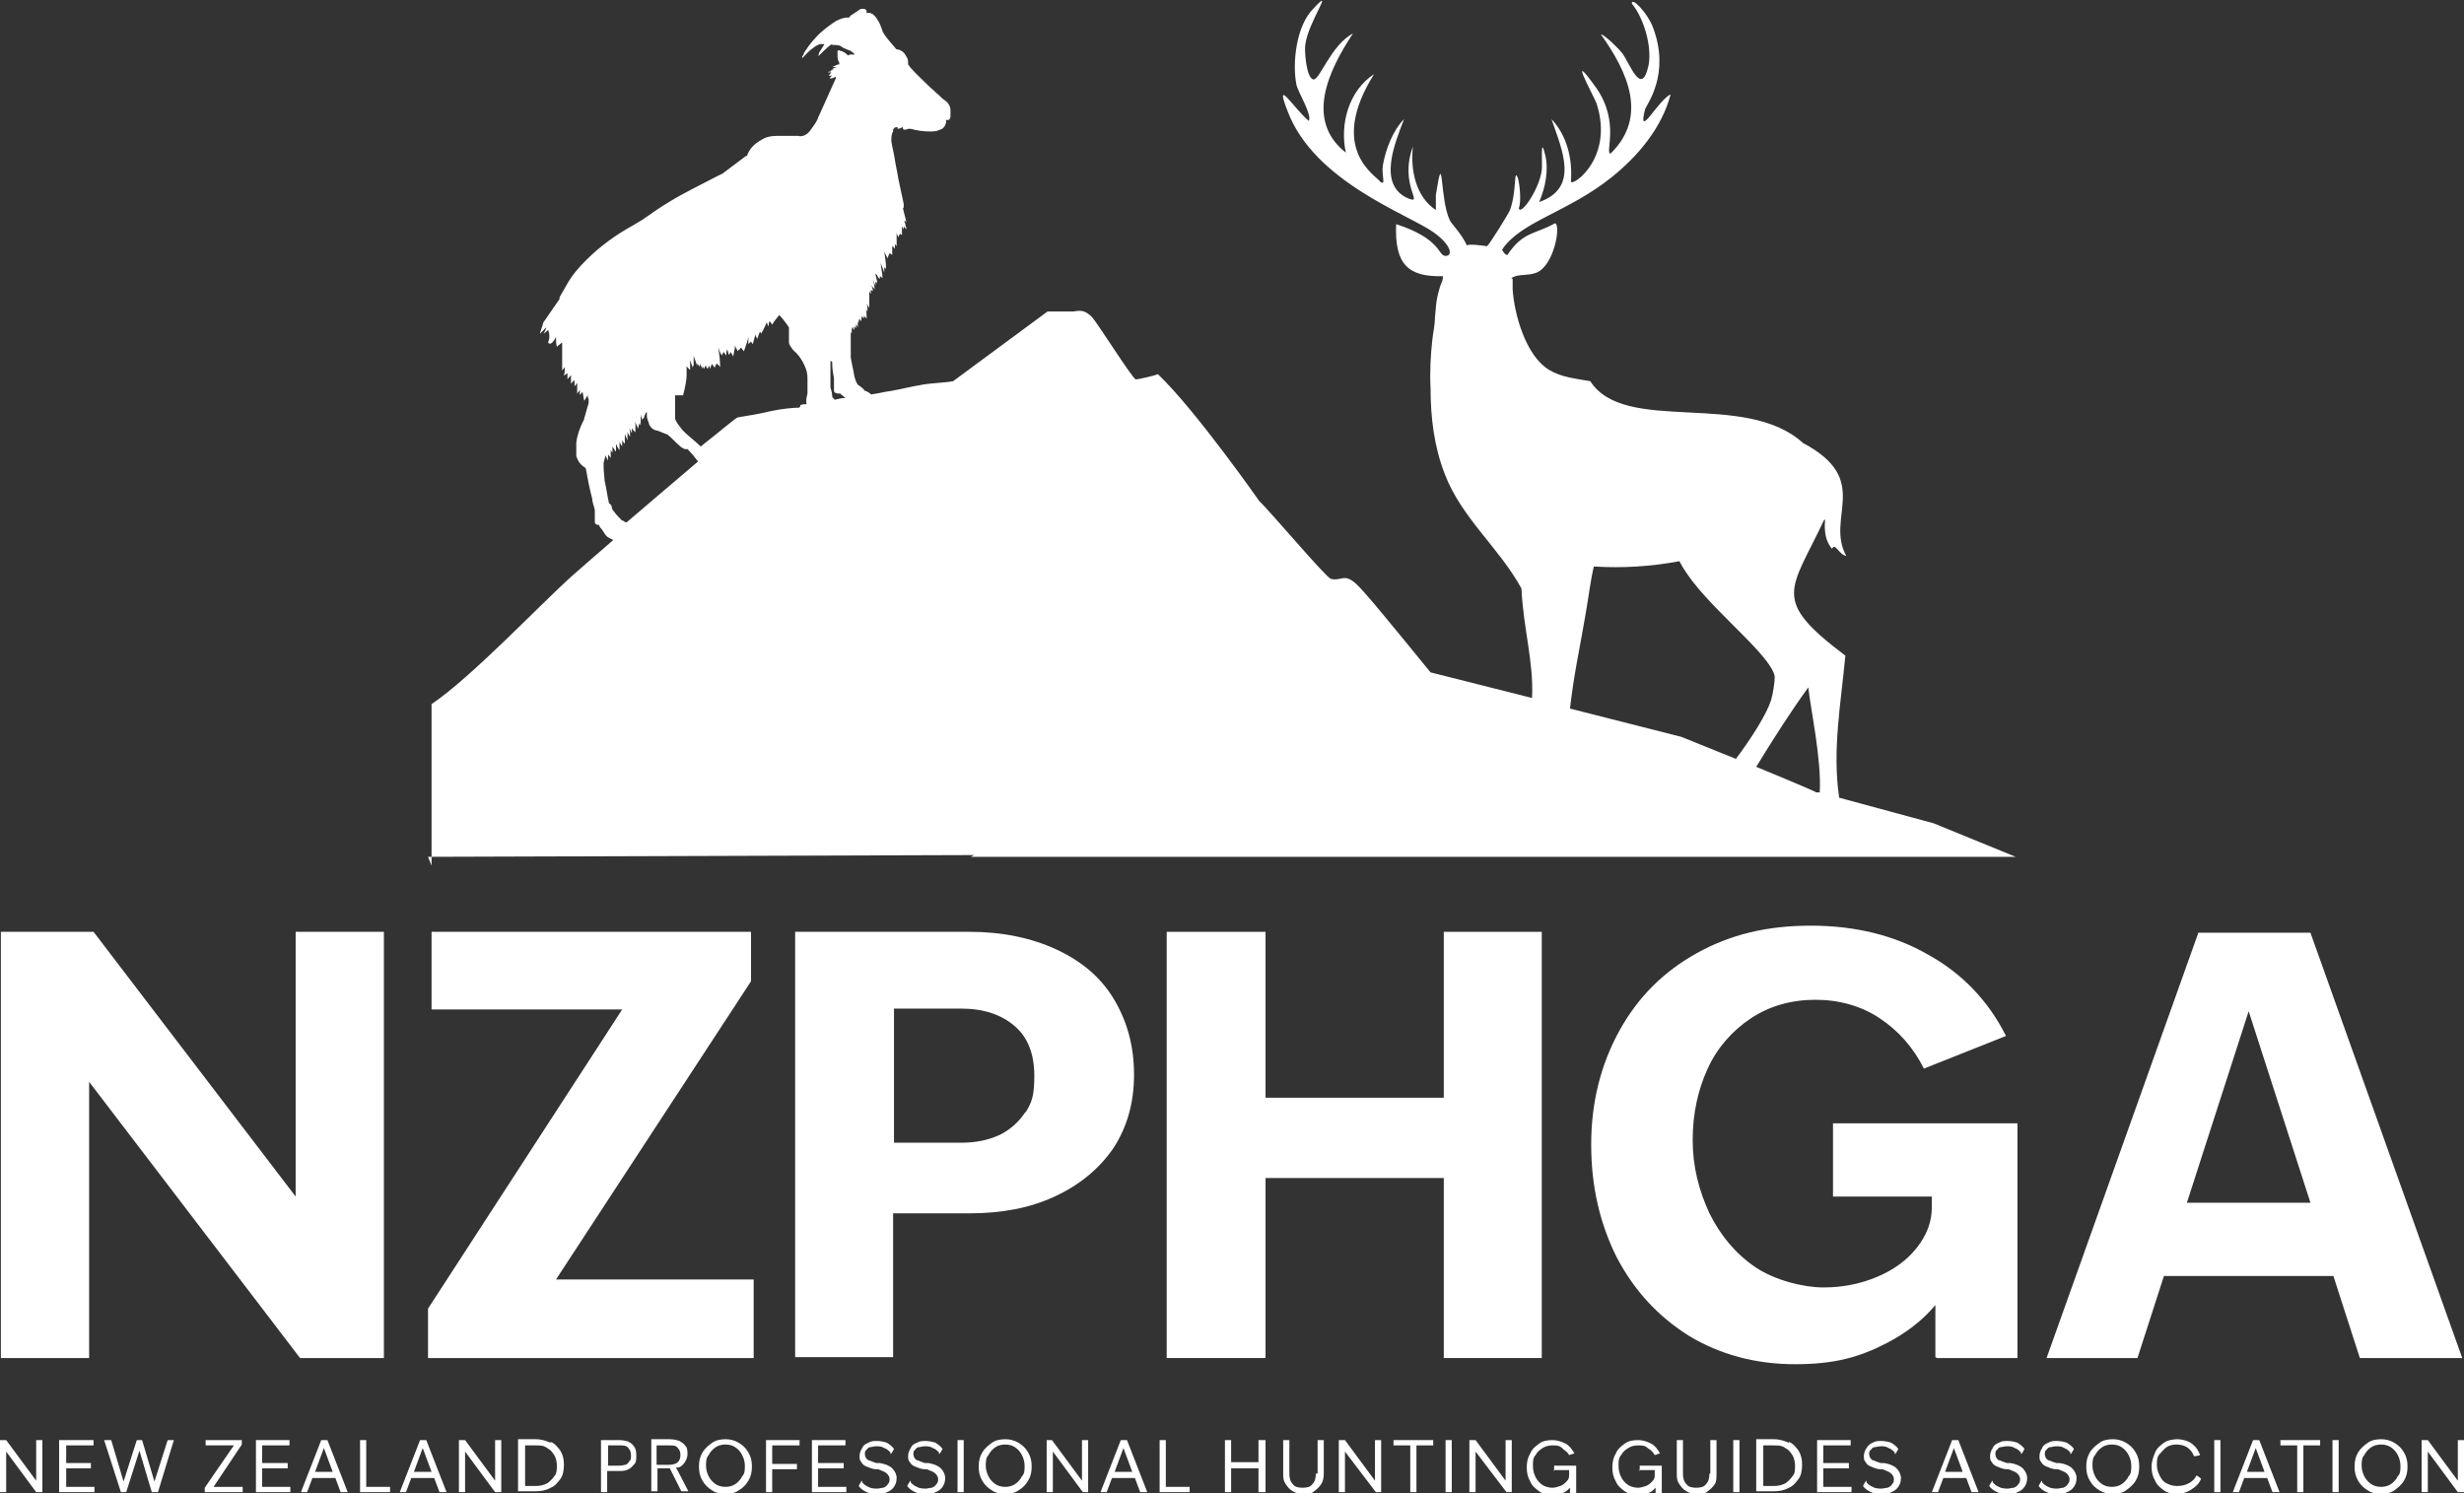<svg xmlns="http://www.w3.org/2000/svg" id="Layer_1" viewBox="0 0 279.2 169.2"><rect x="0" y="0" width="279.2" height="169.2" fill="#333333" stroke="none"/><defs><style>      .st0 {        fill: #fff;      }    </style></defs><polygon class="st0" points="43.5 105.6 33.5 105.6 33.5 135.6 10.6 105.6 .1 105.6 .1 153.9 10.1 153.9 10.1 122.6 34 153.9 43.5 153.9 43.5 105.6"></polygon><polygon class="st0" points="85.1 111.2 85.1 105.6 48.9 105.6 48.9 114.4 70.5 114.4 48.5 148.3 48.5 153.9 85.4 153.9 85.4 145 63 145 85.1 111.2"></polygon><path class="st0" d="M128.5,121.8c0-3.3-.8-6.1-2.3-8.6-1.5-2.5-3.7-4.3-6.5-5.6-2.8-1.3-6.1-2-9.8-2h-19.8v48.2h11.1v-16.3h8.7c3.6,0,6.8-.6,9.6-1.9,2.8-1.3,5-3.1,6.6-5.4,1.6-2.4,2.4-5.2,2.4-8.4ZM116.2,126c-.7,1.1-1.7,2-2.9,2.6-1.3.6-2.7.9-4.4.9h-7.6v-15.2h7.6c2.6,0,4.6.7,6.1,2,1.5,1.3,2.2,3.2,2.2,5.6s-.3,3-1,4.2Z"></path><polygon class="st0" points="174.7 153.9 174.7 105.6 163.6 105.6 163.6 124.4 143.4 124.4 143.4 105.6 132.2 105.6 132.2 153.9 143.4 153.9 143.4 133.5 163.6 133.5 163.6 153.9 174.7 153.9"></polygon><path class="st0" d="M219.5,153.9h9.1v-26.6h-20.9v8.3h11.2v1.2c0,1.7-.6,3.2-1.7,4.6-1.1,1.4-2.6,2.5-4.5,3.3-1.9.8-3.9,1.2-6.1,1.2s-5.5-.8-7.7-2.3c-2.2-1.5-3.9-3.5-5.2-6.1-1.2-2.6-1.9-5.3-1.9-8.3s.6-5.7,1.7-8.1c1.1-2.4,2.8-4.3,4.9-5.7,2.1-1.4,4.6-2.1,7.3-2.1s5.2.7,7.3,2.1c2.1,1.4,3.8,3.3,5,5.7l9.3-3.7c-2-4-5-7.1-8.8-9.2-3.8-2.2-8.3-3.3-13.3-3.3s-9.1,1-12.9,3.1c-3.8,2.1-6.7,5-8.8,8.8-2.1,3.8-3.2,8.1-3.2,12.9s1,9,2.9,12.8c2,3.8,4.7,6.7,8.2,8.9,3.5,2.1,7.5,3.2,12,3.2s7.3-.8,10.4-2.4c2.1-1.1,4-2.5,5.5-4.3v5.9Z"></path><path class="st0" d="M279,153.9l-17.2-48.2h-12.7l-17.2,48.2h10.3l3-9.3h19.2l3,9.3h11.7ZM247.8,136.3l7-21.7,7,21.7h-13.9Z"></path><polygon class="st0" points="4.1 167.8 .7 163.2 .6 163.2 0 163.2 0 169.1 .7 169.1 .7 164.5 4.1 169.1 4.2 169.1 4.8 169.1 4.8 163.2 4.1 163.2 4.1 167.8"></polygon><polygon class="st0" points="7.5 166.4 10.3 166.4 10.3 165.8 7.5 165.8 7.5 163.8 10.6 163.8 10.6 163.2 6.7 163.2 6.7 169.1 10.7 169.1 10.7 168.5 7.5 168.5 7.5 166.4"></polygon><polygon class="st0" points="17.5 167.9 16.1 163.2 15.5 163.2 14 167.9 12.6 163.2 11.8 163.2 13.7 169.1 14.3 169.1 15.8 164.4 17.2 169.1 17.9 169.1 19.7 163.2 19 163.2 17.5 167.9"></polygon><polygon class="st0" points="27.4 163.7 27.4 163.7 27.4 163.2 23.3 163.2 23.3 163.8 26.5 163.8 23.2 168.6 23.2 168.6 23.2 169.1 27.5 169.1 27.5 168.5 24.2 168.5 27.4 163.7"></polygon><polygon class="st0" points="29.7 166.4 32.6 166.4 32.6 165.8 29.7 165.8 29.7 163.8 32.8 163.8 32.8 163.2 29 163.2 29 169.1 32.9 169.1 32.9 168.5 29.7 168.5 29.7 166.4"></polygon><path class="st0" d="M36.4,163.2l-2.3,5.9h.7l.6-1.6h2.6l.6,1.6h.8l-2.3-5.9h-.7ZM37.8,166.8h-2.1l1-2.7,1,2.7Z"></path><polygon class="st0" points="41.5 163.2 40.8 163.2 40.8 169.1 44.2 169.1 44.2 168.5 41.5 168.5 41.5 163.2"></polygon><path class="st0" d="M47.6,163.2l-2.3,5.9h.7l.6-1.6h2.6l.6,1.6h.8l-2.3-5.9h-.7ZM49,166.8h-2.1l1-2.7,1,2.7Z"></path><polygon class="st0" points="56.1 167.8 52.7 163.2 52.6 163.2 52 163.2 52 169.1 52.7 169.1 52.7 164.5 56.1 169.1 56.1 169.1 56.8 169.1 56.8 163.2 56.1 163.2 56.1 167.8"></polygon><path class="st0" d="M62.4,163.5c-.5-.2-1-.4-1.7-.4h-2v5.9h2c.6,0,1.2-.1,1.7-.4.5-.2.8-.6,1.1-1,.3-.4.4-1,.4-1.6s-.1-1.1-.4-1.6c-.3-.4-.6-.8-1.1-1ZM59.5,163.8h1.2c.5,0,.9,0,1.3.3.4.2.6.5.8.8.2.3.3.8.3,1.2s0,.9-.3,1.2c-.2.3-.5.6-.8.8-.4.2-.8.3-1.3.3h-1.2v-4.6Z"></path><path class="st0" d="M71.3,163.4c-.3-.1-.7-.2-1.1-.2h-2.1v5.9h.7v-2.4h1.3c.4,0,.8,0,1.1-.2.3-.1.5-.4.7-.6s.2-.6.2-.9,0-.7-.2-1c-.2-.3-.4-.5-.7-.6ZM71.5,165c0,.2,0,.5-.2.6-.1.2-.2.3-.4.4-.2,0-.4.1-.7.1h-1.3v-2.3h1.3c.4,0,.8,0,1,.3.2.2.3.5.3.8Z"></path><path class="st0" d="M76.9,166.3c.3-.1.5-.3.7-.6s.3-.6.3-.9,0-.7-.2-.9c-.2-.3-.4-.4-.7-.6-.3-.1-.7-.2-1.1-.2h-2.1v5.9h.7v-2.6h1.4s0,0,0,0l1.3,2.6h.8l-1.4-2.7c0,0,.2,0,.2,0ZM74.4,163.8h1.4c.5,0,.8,0,1,.3.2.2.3.4.3.8s-.1.6-.3.8c-.2.2-.6.3-1,.3h-1.4v-2.1Z"></path><path class="st0" d="M83.7,163.5c-.5-.3-1-.4-1.5-.4s-1.1.1-1.5.4c-.4.3-.8.6-1.1,1.1-.3.5-.4,1-.4,1.6s.1,1.1.4,1.6c.3.5.6.8,1.1,1.1.4.3,1,.4,1.5.4s1.1-.1,1.5-.4c.5-.3.8-.6,1.1-1.1.3-.5.4-1,.4-1.6s-.1-1.1-.4-1.6c-.3-.5-.6-.8-1.1-1.1ZM84.4,166.1c0,.5,0,.9-.3,1.2-.2.4-.5.7-.8.9-.3.2-.7.3-1.1.3s-.8-.1-1.1-.3-.6-.5-.8-.9c-.2-.4-.3-.8-.3-1.2s0-.9.3-1.2c.2-.4.5-.7.8-.9.3-.2.7-.3,1.1-.3s.8.1,1.1.3c.3.2.6.5.8.9.2.4.3.8.3,1.2Z"></path><polygon class="st0" points="86.8 169.1 87.5 169.1 87.5 166.5 90.3 166.5 90.3 165.9 87.5 165.9 87.5 163.8 90.6 163.8 90.6 163.2 86.8 163.2 86.8 169.1"></polygon><polygon class="st0" points="92.7 166.4 95.6 166.4 95.6 165.8 92.7 165.8 92.7 163.8 95.8 163.8 95.8 163.2 92 163.2 92 169.1 95.9 169.1 95.9 168.5 92.7 168.5 92.7 166.4"></polygon><path class="st0" d="M99.5,165.8h-.2c-.3-.1-.6-.2-.8-.3-.2,0-.3-.2-.4-.3,0-.1-.1-.2-.1-.4s0-.4.2-.5c.1-.2.3-.3.4-.3.2,0,.4-.1.7-.1s.6,0,.9.2c.3.1.5.3.7.5v.2c.1,0,.4-.6.4-.6h0c-.2-.3-.5-.5-.8-.7-.3-.1-.7-.2-1.1-.2s-.7,0-1,.2c-.3.1-.6.3-.7.6-.2.3-.3.6-.3.9s0,.5.2.7c.1.2.3.4.6.5.3.1.6.3,1.1.3h.2c.5.2.8.3,1,.5.2.2.3.4.3.6s0,.4-.2.6c-.1.2-.3.3-.5.4-.2,0-.5.1-.7.1s-.7,0-1-.2c-.3-.1-.5-.3-.7-.5v-.2c-.1,0-.4.6-.4.6h0c.2.3.5.5.9.7.4.2.8.2,1.2.2s.8,0,1.1-.2c.3-.1.6-.3.8-.6.2-.3.3-.6.3-1s-.2-.8-.5-1.1c-.3-.3-.8-.5-1.4-.6Z"></path><path class="st0" d="M105,165.8h-.2c-.3-.1-.6-.2-.8-.3-.2,0-.3-.2-.4-.3,0-.1-.1-.2-.1-.4s0-.4.2-.5c.1-.2.3-.3.4-.3.2,0,.4-.1.7-.1s.6,0,.9.2c.3.1.5.3.7.5v.2c.1,0,.4-.6.4-.6h0c-.2-.3-.5-.5-.8-.7-.3-.1-.7-.2-1.1-.2s-.7,0-1,.2c-.3.1-.6.3-.7.6-.2.3-.3.6-.3.9s0,.5.2.7c.1.2.3.4.6.5.3.1.6.3,1.1.3h.2c.5.2.8.3,1,.5.2.2.3.4.3.6s0,.4-.2.6c-.1.2-.3.3-.5.4-.2,0-.5.1-.7.1s-.7,0-1-.2c-.3-.1-.5-.3-.7-.5v-.2c-.1,0-.4.6-.4.6h0c.2.3.5.5.9.7.4.2.8.2,1.2.2s.8,0,1.1-.2c.3-.1.6-.3.8-.6.2-.3.3-.6.3-1s-.2-.8-.5-1.1c-.3-.3-.8-.5-1.4-.6Z"></path><rect class="st0" x="108.5" y="163.2" width=".7" height="5.9"></rect><path class="st0" d="M115.4,163.5c-.5-.3-1-.4-1.5-.4s-1.1.1-1.5.4c-.4.3-.8.6-1.1,1.1-.3.5-.4,1-.4,1.6s.1,1.1.4,1.6c.3.5.6.8,1.1,1.1.4.3,1,.4,1.5.4s1.1-.1,1.5-.4c.5-.3.8-.6,1.1-1.1.3-.5.4-1,.4-1.6s-.1-1.1-.4-1.6c-.3-.5-.6-.8-1.1-1.1ZM116.1,166.1c0,.5,0,.9-.3,1.2-.2.4-.5.7-.8.9-.3.2-.7.3-1.1.3s-.8-.1-1.1-.3c-.3-.2-.6-.5-.8-.9-.2-.4-.3-.8-.3-1.2s0-.9.3-1.2c.2-.4.5-.7.8-.9.3-.2.7-.3,1.1-.3s.8.1,1.1.3c.3.2.6.5.8.9.2.4.3.8.3,1.2Z"></path><polygon class="st0" points="122.6 167.8 119.2 163.2 119.2 163.2 118.6 163.2 118.6 169.1 119.3 169.1 119.3 164.5 122.7 169.1 122.7 169.1 123.3 169.1 123.3 163.2 122.6 163.2 122.6 167.8"></polygon><path class="st0" d="M127,163.2l-2.3,5.9h.7l.6-1.6h2.6l.6,1.6h.8l-2.3-5.9h-.7ZM128.4,166.8h-2.1l1-2.7,1,2.7Z"></path><polygon class="st0" points="132.1 163.2 131.4 163.2 131.4 169.1 134.8 169.1 134.8 168.5 132.1 168.5 132.1 163.2"></polygon><polygon class="st0" points="142.6 165.7 139.5 165.7 139.5 163.2 138.8 163.2 138.8 169.1 139.5 169.1 139.5 166.4 142.6 166.4 142.6 169.1 143.4 169.1 143.4 163.2 142.6 163.2 142.6 165.7"></polygon><path class="st0" d="M149.1,167c0,.5-.1.9-.4,1.2-.2.3-.6.4-1.1.4s-.9-.1-1.1-.4c-.3-.3-.4-.7-.4-1.2v-3.8h-.7v3.8c0,.4,0,.8.3,1.2.2.3.4.6.8.8.3.2.7.3,1.2.3s.9,0,1.2-.3c.3-.2.6-.5.8-.8.2-.3.3-.7.3-1.2v-3.8h-.7v3.8Z"></path><polygon class="st0" points="155.8 167.8 152.4 163.2 152.4 163.2 151.7 163.2 151.7 169.1 152.4 169.1 152.4 164.5 155.9 169.1 155.9 169.1 156.5 169.1 156.5 163.2 155.8 163.2 155.8 167.8"></polygon><polygon class="st0" points="157.9 163.8 159.8 163.8 159.8 169.1 160.5 169.1 160.5 163.8 162.4 163.8 162.4 163.2 157.9 163.2 157.9 163.8"></polygon><rect class="st0" x="163.8" y="163.2" width=".7" height="5.9"></rect><polygon class="st0" points="170.6 167.8 167.2 163.2 167.2 163.2 166.5 163.2 166.5 169.1 167.2 169.1 167.2 164.5 170.7 169.1 170.7 169.1 171.3 169.1 171.3 163.2 170.6 163.2 170.6 167.8"></polygon><path class="st0" d="M176,166.6h1.8v.5c0,.3,0,.5-.3.8-.2.2-.4.4-.7.5-.3.1-.6.2-.9.2s-.8-.1-1.1-.3c-.3-.2-.6-.5-.8-.9-.2-.4-.3-.8-.3-1.3s0-.9.3-1.2c.2-.4.5-.6.8-.8.3-.2.7-.3,1.1-.3s.8,0,1.1.3.6.4.8.8h0c0,0,.6-.2.6-.2h0c-.3-.5-.6-.9-1-1.1-.4-.2-.9-.4-1.5-.4s-1.1.1-1.5.4c-.4.3-.8.6-1,1.1-.3.5-.4,1-.4,1.6s.1,1.1.4,1.6c.2.5.6.8,1,1.1.4.3.9.4,1.5.4s1-.1,1.4-.3c.2-.1.4-.3.6-.5v.7h.7v-3.2h-2.5v.6Z"></path><path class="st0" d="M185.7,166.6h1.8v.5c0,.3,0,.5-.3.8-.2.2-.4.4-.7.5-.3.1-.6.2-.9.2s-.8-.1-1.1-.3c-.3-.2-.6-.5-.8-.9-.2-.4-.3-.8-.3-1.3s0-.9.3-1.2c.2-.4.5-.6.8-.8.3-.2.7-.3,1.1-.3s.8,0,1.1.3c.3.2.6.4.8.8h0c0,0,.6-.2.6-.2h0c-.3-.5-.6-.9-1-1.1-.4-.2-.9-.4-1.5-.4s-1.1.1-1.5.4c-.4.3-.8.6-1,1.1-.3.5-.4,1-.4,1.6s.1,1.1.4,1.6c.2.5.6.8,1,1.1.4.3.9.4,1.5.4s1-.1,1.4-.3c.2-.1.4-.3.6-.5v.7h.7v-3.2h-2.5v.6Z"></path><path class="st0" d="M193.7,167c0,.5-.1.9-.4,1.2-.2.3-.6.4-1.1.4s-.9-.1-1.1-.4c-.3-.3-.4-.7-.4-1.2v-3.8h-.7v3.8c0,.4,0,.8.3,1.2.2.3.4.6.8.8.3.2.7.3,1.2.3s.9,0,1.2-.3c.3-.2.6-.5.8-.8.2-.3.2-.7.2-1.2v-3.8h-.7v3.8Z"></path><rect class="st0" x="196.4" y="163.2" width=".7" height="5.9"></rect><path class="st0" d="M202.7,163.5c-.5-.2-1-.4-1.7-.4h-2v5.9h2c.6,0,1.2-.1,1.7-.4.5-.2.8-.6,1.1-1,.3-.4.4-1,.4-1.6s-.1-1.1-.4-1.6c-.3-.4-.6-.8-1.1-1ZM203.4,166.1c0,.5,0,.9-.3,1.2h0c-.2.3-.5.6-.8.8-.4.2-.8.3-1.3.3h-1.2v-4.6h1.2c.5,0,.9,0,1.3.3.4.2.6.5.8.8.2.3.3.8.3,1.2Z"></path><polygon class="st0" points="206.6 166.4 209.5 166.4 209.5 165.8 206.6 165.8 206.6 163.8 209.7 163.8 209.7 163.2 205.9 163.2 205.9 169.1 209.8 169.1 209.8 168.5 206.6 168.5 206.6 166.4"></polygon><path class="st0" d="M213.3,165.8h-.2c-.3-.1-.6-.2-.8-.3-.2,0-.3-.2-.4-.3,0-.1-.1-.2-.1-.4s0-.4.2-.5c.1-.2.3-.3.4-.3.2,0,.4-.1.7-.1s.6,0,.9.2c.3.1.5.3.7.5v.2c.1,0,.4-.6.4-.6h0c-.2-.3-.5-.5-.8-.7-.3-.1-.7-.2-1.1-.2s-.7,0-1,.2c-.3.1-.5.3-.7.6-.2.3-.3.6-.3.9s0,.5.2.7c.1.2.3.4.6.5.3.1.6.3,1.1.3h.2c.5.2.8.3,1,.5.2.2.3.4.3.6s0,.4-.2.6c-.1.2-.3.3-.5.4-.2,0-.5.1-.7.1s-.7,0-1-.2c-.3-.1-.5-.3-.7-.5v-.2c-.1,0-.4.6-.4.6h0c.2.3.5.5.9.7.4.2.8.2,1.2.2s.8,0,1.1-.2c.3-.1.6-.3.8-.6.2-.3.3-.6.3-1s-.2-.8-.5-1.1c-.3-.3-.8-.5-1.4-.6Z"></path><path class="st0" d="M221.2,163.2l-2.3,5.9h.7l.6-1.6h2.6l.6,1.6h.8l-2.3-5.9h-.7ZM222.5,166.8h-2.1l1-2.7,1,2.7Z"></path><path class="st0" d="M227.6,165.8h-.2c-.3-.1-.6-.2-.8-.3-.2,0-.3-.2-.4-.3,0-.1-.1-.2-.1-.4s0-.4.2-.5c.1-.2.3-.3.4-.3.2,0,.4-.1.7-.1s.6,0,.9.2c.3.1.5.3.7.5v.2c.1,0,.4-.6.4-.6h0c-.2-.3-.5-.5-.8-.7-.3-.1-.7-.2-1.1-.2s-.7,0-1,.2c-.3.1-.6.3-.7.6-.2.3-.3.6-.3.9s0,.5.2.7c.1.2.3.4.6.5.3.1.6.3,1.1.3h.2c.5.2.8.3,1,.5.2.2.3.4.3.6s0,.4-.2.6c-.1.2-.3.3-.5.4-.2,0-.5.1-.7.1s-.7,0-1-.2c-.3-.1-.5-.3-.7-.5v-.2c-.1,0-.4.6-.4.6h0c.2.3.5.5.9.7.4.2.8.2,1.2.2s.8,0,1.1-.2c.3-.1.6-.3.8-.6.2-.3.3-.6.3-1s-.2-.8-.5-1.1c-.3-.3-.8-.5-1.4-.6Z"></path><path class="st0" d="M233.2,165.8h-.2c-.3-.1-.6-.2-.8-.3-.2,0-.3-.2-.4-.3,0-.1-.1-.2-.1-.4s0-.4.2-.5c.1-.2.3-.3.4-.3.2,0,.4-.1.7-.1s.6,0,.9.2c.3.1.5.3.7.5v.2c.1,0,.4-.6.4-.6h0c-.2-.3-.5-.5-.8-.7-.3-.1-.7-.2-1.1-.2s-.7,0-1,.2c-.3.1-.6.3-.7.6-.2.3-.3.6-.3.9s0,.5.2.7c.1.2.3.4.6.5.3.1.6.3,1.1.3h.2c.5.2.8.3,1,.5.2.2.3.4.3.6s0,.4-.2.6c-.1.2-.3.3-.5.4-.2,0-.5.1-.7.1s-.7,0-1-.2c-.3-.1-.5-.3-.7-.5v-.2c-.1,0-.4.6-.4.6h0c.2.3.5.5.9.7.4.2.8.2,1.2.2s.8,0,1.1-.2c.3-.1.6-.3.8-.6.2-.3.3-.6.3-1s-.2-.8-.5-1.1c-.3-.3-.8-.5-1.4-.6Z"></path><path class="st0" d="M240.9,163.5c-.5-.3-1-.4-1.5-.4s-1.1.1-1.5.4c-.4.3-.8.6-1.1,1.1-.3.5-.4,1-.4,1.6s.1,1.1.4,1.6c.3.5.6.8,1.1,1.1.5.3,1,.4,1.5.4s1.1-.1,1.5-.4.8-.6,1.1-1.1c.3-.5.4-1,.4-1.6s-.1-1.1-.4-1.6c-.3-.5-.6-.8-1.1-1.1ZM241.5,166.1c0,.5,0,.9-.3,1.2-.2.4-.5.7-.8.9s-.7.3-1.1.3-.8-.1-1.1-.3c-.3-.2-.6-.5-.8-.9-.2-.4-.3-.8-.3-1.2s0-.9.3-1.2c.2-.4.5-.7.8-.9s.7-.3,1.1-.3.8.1,1.1.3c.3.2.6.5.8.9.2.4.3.8.3,1.2Z"></path><path class="st0" d="M248.9,167.2c-.2.4-.5.7-.9.9-.4.2-.8.3-1.3.3s-.8-.1-1.2-.3-.6-.5-.8-.9c-.2-.4-.3-.8-.3-1.2s0-.9.3-1.2.5-.6.8-.8c.3-.2.7-.3,1.1-.3s.9.1,1.2.3.6.5.8,1h0c0,.1.7-.1.7-.1h0c-.2-.5-.4-.8-.6-1-.3-.3-.6-.5-.9-.6-.3-.1-.7-.2-1.1-.2s-1.1.1-1.5.4c-.4.3-.8.6-1,1.1-.2.5-.4,1-.4,1.6s.1,1.1.4,1.6c.2.5.6.8,1,1.1.4.3,1,.4,1.5.4s1.2-.2,1.6-.5c.5-.3.9-.7,1.1-1.2h0c0-.1-.5-.4-.5-.4h0Z"></path><rect class="st0" x="250.9" y="163.2" width=".7" height="5.9"></rect><path class="st0" d="M255.3,163.2l-2.3,5.9h.7l.6-1.6h2.6l.6,1.6h.8l-2.3-5.9h-.7ZM256.7,166.8h-2.1l1-2.7,1,2.7Z"></path><polygon class="st0" points="258.4 163.8 260.3 163.8 260.3 169.1 261 169.1 261 163.8 262.9 163.8 262.9 163.2 258.4 163.2 258.4 163.8"></polygon><rect class="st0" x="264.3" y="163.2" width=".7" height="5.9"></rect><path class="st0" d="M271.3,163.5c-.5-.3-1-.4-1.5-.4s-1.1.1-1.5.4c-.4.3-.8.6-1.1,1.1-.3.5-.4,1-.4,1.6s.1,1.1.4,1.6c.3.5.6.8,1.1,1.1.4.3,1,.4,1.5.4s1.1-.1,1.5-.4.8-.6,1.1-1.1c.3-.5.4-1,.4-1.6s-.1-1.1-.4-1.6c-.3-.5-.6-.8-1.1-1.1ZM272,166.1c0,.5,0,.9-.3,1.2-.2.4-.5.7-.8.9s-.7.3-1.1.3-.8-.1-1.1-.3c-.3-.2-.6-.5-.8-.9-.2-.4-.3-.8-.3-1.2s0-.9.3-1.2c.2-.4.5-.7.8-.9s.7-.3,1.1-.3.8.1,1.1.3c.3.2.6.5.8.9.2.4.3.8.3,1.2Z"></path><polygon class="st0" points="278.5 163.2 278.5 167.8 275.1 163.2 275 163.2 274.4 163.2 274.4 169.1 275.1 169.1 275.1 164.5 278.5 169.1 278.5 169.1 279.2 169.1 279.2 163.2 278.5 163.2"></polygon><path class="st0" d="M48.5,97.1l61.9-.2-.4.2h118.4l-9.3-3.8-10.7-2.9c-.8-5.4.2-10.7.7-16.1-8.5-6.4-6.2-7.3-2.4-15.4h.1c-.1,1.2,0,2.4.8,3.3.3-.8.8.7,1.6.8-2.4-4.4,3-8.6-4.9-12.8-6.6-6-20.2-.9-24.1-7-1.6-.3-3.2-.4-4.7-1.3-2.6-1.6-3.9-6.2-4.1-9.1v-1.2c-.2,0-.1-.1-.1-.1.7-.5,1.8-.2,2.8-.6,2-.8,2.8-5.4,2.1-5.6-2.3,1.3-3.6.9-5.4,3.6-.3,0-.6-.6-.6-.6,2.1-3.2,7.4-4.2,12.4-8.2,3-2.4,5.7-5.6,6.7-9.4-1.4.6-3.8,5.3-2.9,1.7.2-.6,2.9-4,.9-9.3-.6-1.6-2.4-3.5-2.4-2.7,1.4,1.7,2.3,4.9,1.9,7-.8,3.7-2.1-.2-3-1.4-.3-.4-2-2.1-2.4-2.1,3,4.2,5.4,9.3,1.1,13.5-.7,0,1.1-3.5-1.6-7.4-3.5-4.9-.3.9,0,1.7,2,6.1-2.6,9.4-2.9,8.9.2-2.5-.4-5.2-2.2-7.1,1.2,3.5,3.2,7.8-1.4,9.4.7-1.6,1.1-3.6.7-5.3-.6-2.5-.3,1-.4,1.7-.3,2.2-2.4,5.2-2.6,4.3.3-.8.1-2.7-.1-3.4-.5-1.3-.1,1.4-.9,3.6-.2.5-2.4,4-2.6,4.1-.1,0-1.9-.3-2.3-.1-.5-1.2-1.7-2.4-1.9-2.8-1.2-2.4-.7-8.7-1.6-2.9,0,.5,0,1.2,0,1.7-2.3-1.5-2.9-4.6-2.6-7.2-1.6,4.4,1.3,6.6-.5,5.9-3.6-1.5-1.5-6.4-.5-9-1.3,1.3-2.1,3.5-2.4,5.2-.2,1.2.4,2.4-.3,1.9-.3-.6-6.1-3.6-.7-12.2-2.9,1.9-3.9,5.7-3.2,8.9-4.7-3.7-1.9-9.4.8-13.5-2.5,1.3-3.8,5.4-4.5,5.2-.8-.2-1-3.3-.9-3.9.3-2.6,3.5-6.9.9-4.1-1.9,1.9-2.4,6.1-1.9,8.6.2.9,1.8,3.4,1.4,4.1-1.6-1.3-4-5.2-2.4-1.1,3,8,13.7,11.7,16.5,13.7,2,1.4,2.3,2.7,1.4,2.7s-.4-1.9-5.6-3.6c-.2,4.6,1.4,6,5.3,5.9,0,0,0,.1,0,.1,0,.4-.2.7-.3,1-.1.3-.2.7-.3,1.1-.2.8-.2,1.6-.3,2.4,0,.9-.2,1.7-.3,2.6-.2,1.8-.3,3.7-.2,5.5,0,3.3.4,6.6,1.6,9.7,1.9,5,6.2,8.4,8.7,13,.2,4.5,1.4,8.3,1.2,12.4l-11.5-2.9c-4-4.9-7.5-9.2-8.4-10-1.4-1.3-1.7-.3-2.9-.6-.6-.2-7-7.8-8.1-8.8,0,0-7.2-10.3-11.5-14.4-.4.2-2.3.6-2.5.6-.4-.1-4.4-6.5-5-7.1-1.1-1.1-1.8-.5-2.4-.6,0,0,0,0-.1,0-.8,0-1.7,0-2.5,0l-10.7,7.9c-1.1.2-2.4.2-3.5.4-1.2.2-2.4.5-3.5.7-.8.1-1.5.3-2.3.4-.2-.2-.4-.3-.6-.4,0,0,0,0-.1,0-.2-.3-.5-.5-.8-.7,0,0,0,0,0,0,0,0,0,0,0,0-.2-.3-.3-.6-.4-1-.1-.7-.3-1.4-.4-2.1,0-.2,0-.5,0-.7,0-.6,0-1.2,0-1.9,0-.2,0-.5,0-.7,0,0,0,.2,0,.3,0,0,0,.2.1.3,0-.3,0-.5.1-.8,0,0,0,0,0,0,0,.1.1.3.2.4,0,0,0,0,0,0,0-.2,0-.3,0-.5,0,0,0,0,0,0,0,.1.1.2.2.3,0,0,0,0,0,0,0-.2,0-.3,0-.5,0,0,0,0,0,0,0,.1.2.3.2.4,0,0,0,0,0,0,0-.3,0-.6,0-.9,0,0,0,0,0,0,0,.1,0,.3.1.4,0,0,0,0,0,0,0-.2,0-.3.1-.5,0,.1.1.2.2.3,0-.2,0-.4.1-.6,0,.1.1.2.2.3,0,0,0,0,0,0,0-.1,0-.2,0-.3,0,0,0,0,0,0,.1.1.2.2.3.3,0,0,0,0,0,0,0-.4,0-.8-.1-1.2,0,0,0,0,0,0,0,.1.1.3.2.4,0,0,0,0,0,0,0-.3,0-.6-.1-.9,0,0,0,0,0,0,.1.2.2.3.3.5,0,0,0,0,0,0,0,0,0-.2,0-.2,0,0,0-.2,0-.3,0,0,0-.2,0-.3,0,0,0,0,0,0,0,0,0,0,0,0,0-.2,0-.5,0-.7,0-.1,0-.2,0-.3,0,0,0,0,0-.1,0,0,.1.2.2.3,0,0,0,0,0,0,0-.1,0-.3-.1-.4.1,0,.2,0,.3.1,0-.3-.1-.5-.2-.7,0,0,0,0,0,0,.1.2.3.3.4.5,0,0,0,0,0,0,0-.4-.1-.8-.2-1.2,0,0,0,0,0,0,.1.3.2.6.3.8,0-.2,0-.3,0-.5,0,0,.1.1.2.2,0-.4-.2-.8-.2-1.1,0,0,.1.1.2.2,0,0,0,.1.1.2,0,0,0,.1.2.2,0,0,0-.2,0-.3,0,0,0,0,0,0,.1,0,.2.2.3.2,0-.6-.2-1.2-.2-1.7,0,0,0,0,0,0,.1.4.3.7.4,1.1,0,0,0,0,0,0,0-.2,0-.4,0-.6,0,0,.1,0,.2.2,0-.7-.1-1.3-.2-2,0,0,0,0,0,0,.1.2.2.5.4.8,0-.2.1-.4.2-.6,0,0,.2.1.3.2,0-.4,0-.7,0-1,.1,0,.2.2.3.3,0-.2,0-.4,0-.6,0,.1.1.2.2.3,0,0,0,0,0,0,0-.5,0-1.1,0-1.6,0,0,0,0,0,0,0,.2.1.4.2.6,0,0,0,0,0,0,0-.1.1-.3.2-.4,0,0,.2.1.2.2,0-.4,0-.8,0-1.1,0,0,0,0,0,0,0,.1.1.2.2.4,0-.1,0-.2,0-.3.1,0,.2.2.3.3,0,0,0,0,0,0,0-.1,0-.3-.1-.4,0-.1,0-.3-.1-.4,0-.1,0-.3-.1-.4,0,0,0,0,0,0,0,.1.2.3.3.4,0,0,0,0,0,0-.1-.6-.3-1.1-.4-1.7,0,0,0,0,0,0,0,0,0,0,.1.1,0,0,0,0,0,0,0-.2,0-.3,0-.5-.2-.9-.4-1.9-.6-2.8-.1-.7-.3-1.5-.4-2.2-.1-.7-.3-1.4-.4-2.1,0,0,0,0,0-.1,0-.3,0-.7.2-1,0,0,0-.1,0-.2.1-.2.2-.3.5-.3,0,0,0,.1,0,.2.2,0,.4-.1.6-.2,0,.1,0,.2.1.3.2,0,.3,0,.5-.1.1,0,.2,0,.3,0,.7.2,1.4.3,2.2.3.4,0,.7,0,1.1-.2.4-.1.6-.4.7-.8,0-.1,0-.2,0-.3,0,0,.1,0,.2,0,.2,0,.3-.2.3-.4,0-.2,0-.5,0-.7,0-.4-.2-.8-.6-1.1-.3-.2-.5-.4-.8-.7-.3-.2-.5-.5-.8-.7-.8-.8-1.6-1.5-2.3-2.3-.1-.1-.2-.3-.3-.4,0,0,0,0,0-.1,0-.3,0-.5-.2-.8-.2-.4-.5-.7-1-.8,0,0-.2,0-.2-.1-.4-.5-.9-1-1.3-1.6,0-.1-.2-.2-.2-.4-.2-.5-.3-.9-.6-1.3-.1-.2-.2-.3-.4-.5-.2-.2-.5-.3-.8-.2,0,0,0,0,0,0,0,0,0-.2,0-.2,0-.2-.2-.3-.4-.3-.2,0-.3,0-.4.1-.3.2-.6.4-.9.6-.1,0-.2.2-.3.3-.1,0-.2,0-.4,0-.5.1-1,.3-1.4.6-.7.5-1.4,1-2,1.7-.5.5-.9,1.1-1.3,1.7,0,.1-.1.3-.2.4,0,0,0,.1,0,.2,0,0,0,0,.1-.1.4-.4.7-.8,1.2-1.1.2-.2.5-.3.7-.4.2,0,.3,0,.5,0,0,0,0,.1-.1.2-.2.3-.3.5-.5.8,0,0,0,.2-.1.3,0,0,0,0,0,0,0,0,0,0,.1,0,.4-.4.8-.8,1.3-1.2,0,0,.1-.1.3,0,.4,0,.8,0,1.1.3.2.1.5.2.7.3.2,0,.3.2.5.3,0,0,.1,0,.1.2-.2,0-.5-.1-.7.1,0,0,0,0-.1-.1-.2-.2-.4-.3-.6-.4,0,0-.2,0-.3-.1,0,0-.2,0-.2.1,0,.1,0,.3,0,.4,0,.3,0,.6.2.9,0,0,0,.1,0,.2-.3,0-.5.2-.8.3,0,0,0,0,0,0,.2,0,.4,0,.6,0,0,0,0,0,0,0-.2,0-.4.1-.6.2,0,0,0,0,0,0,0,0,.1,0,.2,0-.1.1-.3.1-.4.2.1,0,.2,0,.3,0,0,0-.2,0-.3.1,0,0-.2,0-.3.1.1,0,.3,0,.4,0-.1.1-.2.3-.3.4.1,0,.3,0,.4-.1-.1.1-.2.3-.3.4.3,0,.5-.1.7-.2,0,0,0,.1,0,.2-.6,1.3-1.2,2.7-1.8,4-.1.2-.2.4-.3.7-.2.4-.5.8-.8,1.2-.2.3-.5.5-.8.6-.2,0-.3.1-.5,0-.8,0-1.6,0-2.4,0-.7,0-1.3.1-1.9.5-.7.4-1.2.9-1.5,1.6,0,0,0,.2-.2.2-.8.6-1.6,1.2-2.4,1.8-.2.2-.5.3-.7.4-1.9,1-3.8,1.9-5.6,3-1,.6-2,1.3-3,2-.3.2-.7.4-1,.6-2,1.1-3.8,2.4-5.4,4-.8.8-1.6,1.7-2.2,2.8-.3.5-.5.9-.8,1.4,0,0,0,.1,0,.2-.6.9-1.2,1.7-1.8,2.6,0,0-.1.2-.1.3-.1.3-.2.6-.3.9,0,0,0,0,0,.1.2-.2.5-.5.7-.7,0,0,0,0,0,0,0,.2-.2.5-.3.7.2-.1.4-.3.5-.4.2.4.2,1,0,1.4.1.2.3.2.5,0,.1-.1.2-.3.3-.4,0,0,0-.1.1-.2,0,.4,0,.7.1,1.1.2-.2.4-.3.6-.5,0,1.1,0,2.2,0,3.2,0,0,0,0,0,0,.1-.1.2-.3.3-.4,0,0,0,0,0,0,0,.3,0,.6-.1,1,.1-.1.2-.2.4-.3,0,.3,0,.5,0,.7,0,0,0,0,0,0,.1-.2.3-.3.4-.5,0,0,0,0,0,0,0,.3,0,.7,0,1,0,0,0,0,0,0,.1-.1.2-.3.4-.4,0,.3,0,.5,0,.7.1-.1.2-.3.3-.4,0,0,0,0,0,0,0,.4,0,.8,0,1.3,0,0,0,0,0,0,0-.2.2-.3.3-.5,0,0,0,0,0,0,0,.2,0,.4,0,.6,0-.1.2-.2.3-.4.1.3.1.7.2,1,.1,0,.1-.2.2-.3,0,0,.1-.2.2-.3,0,.2,0,.3.1.4,0,.2,0,.3,0,.5-.2.6-.3,1.1-.5,1.7,0,0,0,.2-.1.3-.4.8-.7,1.6-.8,2.5,0,.5,0,1,0,1.5.2.6.5,1,1,1.3,0,0,.1.1.1.2.2,1.1.4,2.2.7,3.3,0,.4.2.8.3,1.3,0,0,0,.2,0,.3,0,.3,0,.6,0,.8,0,0,0,.1,0,.2,0,.3.2.4.5.4,0,.2.2.4.3.5.2.3.4.7.7.9.2.1.4.2.6.3-2.1,1.8-3.8,3.3-4.6,4-3.6,3.2-11.4,11.5-16,14.6,0,3.2,0,6.4,0,9.6,0,0,0,.2,0,.3,0,2.1,0,6.3,0,8.4ZM204.9,77.9c.3,2.7,1.5,8.1,1.3,11.9h-.4c0-.1-6.8-2.9-6.8-2.9,1.9-3.1,3.8-6.1,5.9-9ZM179.7,69.4c.3-1.7.5-3.5.9-5.2,3.3.2,6.5,0,9.7-.6.4.8.9,1.5,1.5,2.3,3.1,4,9,8.6,9.3,10.8,0,.6-.2,1.9-.4,2.6-.5,1.6-2.2,4.3-4,6.7l-6.2-2.5-12.6-3.2c.4-3.7,1.2-7.3,1.8-10.9ZM94.3,41s0,0,0-.1c0,0,0,.2,0,.3,0,.6.1,1.1.2,1.7,0,0,0,.1,0,.2,0,.4,0,.7,0,1,0,0,0,.2,0,.2,0,.2.3.3.5.3,0,0,.1,0,.2,0,.2.2.4.3.6.5-.4,0-.8.1-1.2.2,0,0-.1-.1-.2-.2,0,0-.1-.1-.1-.2,0-.3-.1-.7-.2-1,0,0,0-.1,0-.2,0-.9,0-1.9,0-2.8ZM77.4,44.8c.2-.8.4-1.6.4-2.4,0-.3,0-.6,0-.9.1.1.2.3.4.4,0-.4,0-.7,0-1.1,0,0,0,0,0,0,.1.3.2.6.3.9h0c0-.1,0-.2,0-.4,0,0,0,0,0,0,0,0,0,.2.1.2,0-.4,0-.8,0-1.2.1.4.3.8.4,1.2,0,0,0,0,0,0,0-.1,0-.2,0-.3.1.1.2.2.3.4,0-.1,0-.3,0-.4.1.2.2.4.3.6,0-.1,0-.3,0-.4,0,0,0,0,0,0,0,.1.1.3.2.4,0-.1.1-.3.2-.4,0,.2.1.3.2.4,0-.1.1-.2.2-.4,0,.1,0,.3.1.4,0,0,0,0,0,0,0-.2.1-.4.2-.6,0,.2.2.3.3.5,0-.2.1-.3.2-.5.1.1.3.2.4.4,0-.8-.1-1.5-.2-2.2,0,0,0,0,0,0,.1.3.2.6.4.9,0-.2.2-.3.2-.5,0,.2.2.3.3.5,0-.2,0-.5.1-.7.1.2.1.4.2.6.1,0,.1-.2.2-.3.1.2.2.3.3.5,0,0,0,0,0,0,0-.4.2-.8.2-1.3,0,0,0,0,0,0,0,.2.2.5.3.7,0,0,.1-.2.2-.2,0,0,.1-.2.2-.2.1.2.2.3.3.4.2-.6.4-1.1.5-1.6,0,0,0,0,0,0,0,.3,0,.5,0,.8.1-.1.2-.2.3-.3,0,0,.1.2.2.3.1-.4.2-.7.3-1.1,0,0,0,0,0,0,0,.1.1.3.2.5.1-.3.2-.5.3-.8,0,0,.2.2.2.2,0-.1.1-.3.2-.4,0-.1.1-.3.2-.4,0-.1.1-.3.2-.5,0,.2.1.3.2.5,0,0,0,0,0,0,0-.2,0-.4.1-.6.1.1.2.2.3.4.2-.4.5-.7.8-1.1,0,0,0,0,0,0,.3.3.6.7.9,1.1,0,0,.1.2.2.3,0,.1,0,.3,0,.4,0,.4,0,.9,0,1.3,0,.3.3.6.5.9.6.5,1,1.1,1.3,1.8.2.4.3.9.3,1.4,0,.5,0,1,0,1.5,0,0,0,.2,0,.2-.1.4-.2.8-.1,1.2,0,0,0,0,0,0-.2,0-.4,0-.7.1,0,0,0,.3-.2.3-.5,0-1.8.1-3.2.4-1.2.3-2.5.5-3.7.7-.3.1-1.9,1.5-4.2,3.3,0,0,0,0,0,0-.6-.6-1.3-1.1-1.9-1.7,0,0-.1-.1-.2-.2-.2-.3-.5-.6-.7-1,0,0-.1-.2-.1-.3,0-.8,0-1.5,0-2.3,0,0,0-.2,0-.3ZM69,57c-.2-.9-.3-1.7-.5-2.6,0-.4-.1-.9-.1-1.4,0-.2,0-.3,0-.5,0-.3.2-.6.2-.9,0,0,0,0,0,0,.1.2.2.4.3.6,0-.3,0-.6,0-.8,0,.2.2.3.3.5,0,0,0,0,0,0,0-.3,0-.6,0-.9,0,0,0,0,0,0,0,0,.1.2.2.3,0,0,0,0,0,0,0-.2,0-.5,0-.7,0,0,.1.2.2.3,0,0,.1.2.2.3,0-.3,0-.6,0-.9,0,0,0,0,0,0,.1.2.2.5.4.7,0,0,0,0,0,0,0-.3,0-.7,0-1,0,0,0,0,0,0,0,.2.2.4.3.6,0,0,0,0,0,0,0-.3,0-.5,0-.8,0,0,0,0,0,0,0,.2.2.4.3.5,0-.4,0-.8,0-1.1.1.2.2.5.3.7,0-.3,0-.7,0-1,0,.2.2.4.3.6,0,0,0,0,0,0,0-.3,0-.7-.1-1,0,0,0,0,0,0,.1.2.2.4.3.6,0,0,0,0,0,0,0-.2,0-.4,0-.6,0,0,0,0,0,0,.1.2.2.3.4.5,0,0,0,0,0,0,0-.4,0-.9,0-1.3,0,0,0,0,0,0,0,.3.2.6.3.9,0,0,0,0,0,0,0-.2.1-.5.2-.7,0,0,0,.2.1.3,0,0,0,0,0,0,0-.4,0-.9,0-1.3,0,0,0,0,0,0,0,.2.1.5.2.7,0-.1.1-.2.2-.3,0-.1,0-.2.1-.3,0,0,0-.2.2-.3,0,.1,0,.3,0,.4,0,.4.2.7.3,1.1.2.3.4.5.8.6,0,0,0,0,.1,0,.3.1.7.3,1,.4,0,0,.1,0,.2.1.5.4.9.9,1.4,1.3.1.1.3.2.5.3,0,0,.1,0,.2,0,.1,0,.2,0,.2.1.4.4.8.9,1.1,1.3-2.5,2.1-5.5,4.7-8.1,6.9-.1,0-.3-.1-.4-.2,0,0-.2,0-.2-.1-.3-.3-.6-.6-.8-.9-.2-.2-.3-.4-.3-.7Z"></path></svg>